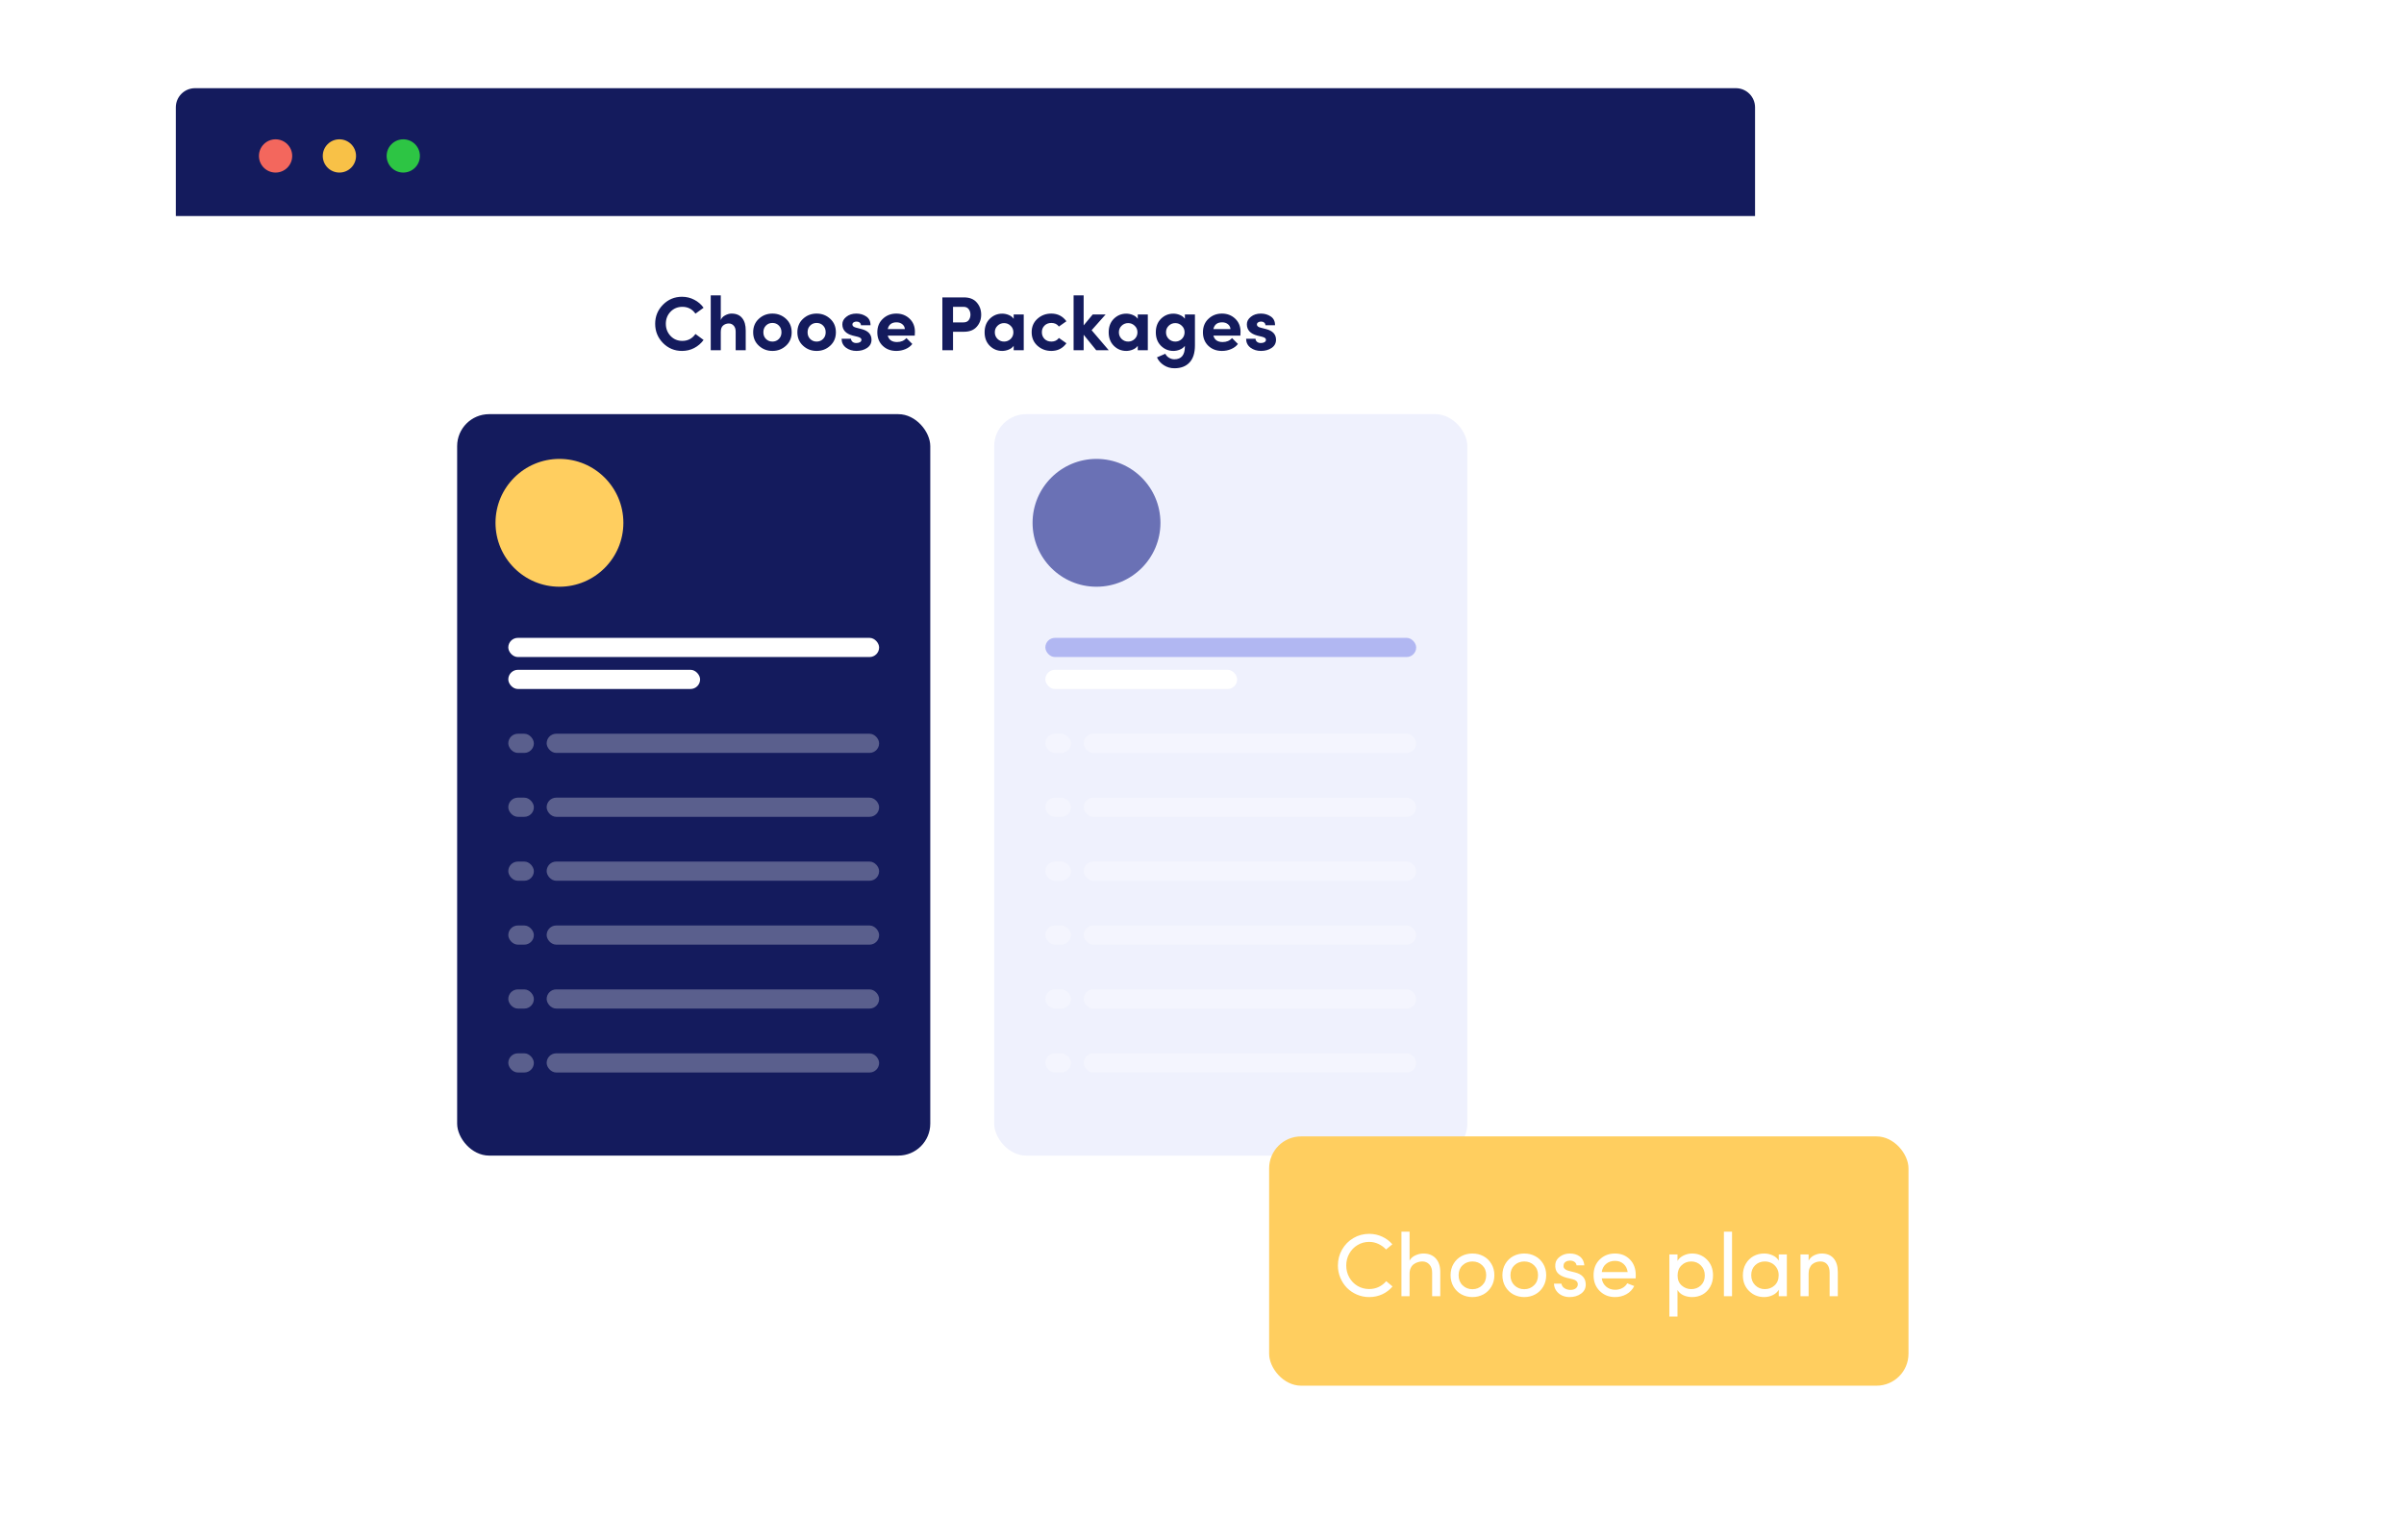 <svg width="376" height="241" viewBox="0 0 376 241" fill="none" xmlns="http://www.w3.org/2000/svg">
<g filter="url(#filter0_d_3259_26989)">
<rect x="27.5" y="29.797" width="247" height="170" rx="3" fill="white"/>
</g>
<path d="M27.5 16.797C27.5 15.14 28.843 13.797 30.5 13.797H271.5C273.157 13.797 274.5 15.14 274.5 16.797V33.797H27.5V16.797Z" fill="#141B5D"/>
<path d="M106.673 54.905C105.505 54.905 104.513 54.493 103.697 53.669C102.881 52.837 102.473 51.833 102.473 50.657C102.473 49.489 102.881 48.493 103.697 47.669C104.513 46.845 105.505 46.433 106.673 46.433C107.361 46.433 108.001 46.589 108.593 46.901C109.185 47.205 109.669 47.621 110.045 48.149L108.773 49.073C108.269 48.361 107.589 48.005 106.733 48.005C105.989 48.005 105.369 48.261 104.873 48.773C104.385 49.285 104.141 49.913 104.141 50.657C104.141 51.401 104.385 52.033 104.873 52.553C105.361 53.073 105.977 53.333 106.721 53.333C107.585 53.333 108.269 52.973 108.773 52.253L110.045 53.189C109.661 53.717 109.173 54.137 108.581 54.449C107.997 54.753 107.361 54.905 106.673 54.905ZM114.415 49.061C115.143 49.061 115.695 49.293 116.071 49.757C116.455 50.221 116.643 50.877 116.635 51.725V54.797H115.063V51.893C115.063 51.477 114.959 51.161 114.751 50.945C114.543 50.721 114.291 50.609 113.995 50.609C113.659 50.609 113.363 50.713 113.107 50.921C112.859 51.129 112.735 51.465 112.735 51.929V54.797H111.163V46.217H112.735V50.081C112.847 49.761 113.075 49.513 113.419 49.337C113.763 49.153 114.095 49.061 114.415 49.061ZM122.935 54.089C122.343 54.633 121.635 54.905 120.811 54.905C119.987 54.905 119.279 54.633 118.687 54.089C118.095 53.545 117.799 52.845 117.799 51.989C117.799 51.125 118.095 50.421 118.687 49.877C119.279 49.333 119.987 49.061 120.811 49.061C121.635 49.061 122.343 49.333 122.935 49.877C123.527 50.421 123.823 51.125 123.823 51.989C123.823 52.845 123.527 53.545 122.935 54.089ZM119.803 53.033C120.075 53.305 120.411 53.441 120.811 53.441C121.211 53.441 121.547 53.305 121.819 53.033C122.091 52.761 122.227 52.413 122.227 51.989C122.227 51.557 122.091 51.205 121.819 50.933C121.547 50.661 121.211 50.525 120.811 50.525C120.411 50.525 120.075 50.661 119.803 50.933C119.531 51.205 119.395 51.557 119.395 51.989C119.395 52.413 119.531 52.761 119.803 53.033ZM129.85 54.089C129.258 54.633 128.55 54.905 127.726 54.905C126.902 54.905 126.194 54.633 125.602 54.089C125.01 53.545 124.714 52.845 124.714 51.989C124.714 51.125 125.01 50.421 125.602 49.877C126.194 49.333 126.902 49.061 127.726 49.061C128.55 49.061 129.258 49.333 129.85 49.877C130.442 50.421 130.738 51.125 130.738 51.989C130.738 52.845 130.442 53.545 129.85 54.089ZM126.718 53.033C126.99 53.305 127.326 53.441 127.726 53.441C128.126 53.441 128.462 53.305 128.734 53.033C129.006 52.761 129.142 52.413 129.142 51.989C129.142 51.557 129.006 51.205 128.734 50.933C128.462 50.661 128.126 50.525 127.726 50.525C127.326 50.525 126.99 50.661 126.718 50.933C126.446 51.205 126.31 51.557 126.31 51.989C126.31 52.413 126.446 52.761 126.718 53.033ZM133.956 54.905C133.332 54.905 132.788 54.737 132.324 54.401C131.868 54.057 131.636 53.589 131.628 52.997H133.104C133.104 53.173 133.176 53.329 133.32 53.465C133.472 53.601 133.676 53.669 133.932 53.669C134.164 53.669 134.356 53.625 134.508 53.537C134.66 53.441 134.736 53.313 134.736 53.153C134.736 52.945 134.532 52.789 134.124 52.685L133.38 52.505C132.292 52.217 131.748 51.625 131.748 50.729C131.748 50.281 131.956 49.893 132.372 49.565C132.788 49.229 133.312 49.061 133.944 49.061C134.528 49.061 135.044 49.213 135.492 49.517C135.94 49.821 136.16 50.277 136.152 50.885H134.652C134.652 50.709 134.584 50.569 134.448 50.465C134.32 50.361 134.16 50.309 133.968 50.309C133.784 50.309 133.628 50.353 133.5 50.441C133.38 50.521 133.32 50.633 133.32 50.777C133.32 51.001 133.504 51.161 133.872 51.257L134.796 51.497C135.804 51.769 136.308 52.321 136.308 53.153C136.308 53.705 136.072 54.137 135.6 54.449C135.136 54.753 134.588 54.905 133.956 54.905ZM143.098 51.905C143.098 51.969 143.09 52.169 143.074 52.505H138.85C139.026 53.177 139.51 53.513 140.302 53.513C140.926 53.513 141.414 53.305 141.766 52.889L142.69 53.813C142.434 54.157 142.078 54.425 141.622 54.617C141.174 54.809 140.698 54.905 140.194 54.905C139.33 54.905 138.618 54.637 138.058 54.101C137.498 53.557 137.218 52.857 137.218 52.001C137.218 51.121 137.506 50.413 138.082 49.877C138.658 49.333 139.362 49.061 140.194 49.061C141.01 49.061 141.698 49.325 142.258 49.853C142.818 50.381 143.098 51.065 143.098 51.905ZM138.85 51.485H141.526C141.502 51.165 141.366 50.909 141.118 50.717C140.878 50.525 140.578 50.429 140.218 50.429C139.466 50.429 139.01 50.781 138.85 51.485ZM150.763 46.529C151.643 46.529 152.311 46.793 152.767 47.321C153.231 47.849 153.463 48.485 153.463 49.229C153.463 49.973 153.231 50.605 152.767 51.125C152.311 51.645 151.643 51.905 150.763 51.905H149.059V54.797H147.391V46.529H150.763ZM150.679 50.441C151.055 50.441 151.331 50.325 151.507 50.093C151.691 49.853 151.783 49.565 151.783 49.229C151.783 48.893 151.691 48.605 151.507 48.365C151.331 48.125 151.063 48.005 150.703 48.005H149.059V50.441H150.679ZM158.547 49.205H160.119V54.797H158.547V54.101C158.363 54.365 158.099 54.565 157.755 54.701C157.419 54.837 157.083 54.905 156.747 54.905C155.995 54.905 155.347 54.637 154.803 54.101C154.267 53.565 153.999 52.861 153.999 51.989C153.999 51.117 154.267 50.413 154.803 49.877C155.347 49.341 155.995 49.073 156.747 49.073C157.099 49.073 157.439 49.141 157.767 49.277C158.103 49.413 158.363 49.613 158.547 49.877V49.205ZM157.047 53.441C157.439 53.441 157.779 53.305 158.067 53.033C158.355 52.753 158.499 52.405 158.499 51.989C158.499 51.573 158.351 51.229 158.055 50.957C157.767 50.685 157.431 50.549 157.047 50.549C156.647 50.549 156.303 50.689 156.015 50.969C155.735 51.241 155.595 51.581 155.595 51.989C155.595 52.397 155.735 52.741 156.015 53.021C156.303 53.301 156.647 53.441 157.047 53.441ZM164.43 54.905C163.59 54.905 162.866 54.633 162.258 54.089C161.658 53.545 161.358 52.841 161.358 51.977C161.358 51.113 161.658 50.413 162.258 49.877C162.858 49.333 163.582 49.061 164.43 49.061C165.422 49.061 166.21 49.461 166.794 50.261L165.618 51.089C165.346 50.713 164.954 50.525 164.442 50.525C164.002 50.525 163.642 50.665 163.362 50.945C163.09 51.217 162.954 51.561 162.954 51.977C162.954 52.393 163.09 52.741 163.362 53.021C163.642 53.301 164.002 53.441 164.442 53.441C164.954 53.441 165.346 53.253 165.618 52.877L166.794 53.705C166.218 54.505 165.43 54.905 164.43 54.905ZM173.413 54.797H171.457L169.489 52.373V54.797H167.917V46.217H169.489V50.909L170.905 49.205H172.921L170.737 51.665L173.413 54.797ZM177.953 49.205H179.525V54.797H177.953V54.101C177.769 54.365 177.505 54.565 177.161 54.701C176.825 54.837 176.489 54.905 176.153 54.905C175.401 54.905 174.753 54.637 174.209 54.101C173.673 53.565 173.405 52.861 173.405 51.989C173.405 51.117 173.673 50.413 174.209 49.877C174.753 49.341 175.401 49.073 176.153 49.073C176.505 49.073 176.845 49.141 177.173 49.277C177.509 49.413 177.769 49.613 177.953 49.877V49.205ZM176.453 53.441C176.845 53.441 177.185 53.305 177.473 53.033C177.761 52.753 177.905 52.405 177.905 51.989C177.905 51.573 177.757 51.229 177.461 50.957C177.173 50.685 176.837 50.549 176.453 50.549C176.053 50.549 175.709 50.689 175.421 50.969C175.141 51.241 175.001 51.581 175.001 51.989C175.001 52.397 175.141 52.741 175.421 53.021C175.709 53.301 176.053 53.441 176.453 53.441ZM185.324 49.205H186.896V54.029C186.896 55.221 186.612 56.117 186.044 56.717C185.484 57.317 184.696 57.617 183.68 57.617C183.08 57.617 182.536 57.461 182.048 57.149C181.56 56.845 181.196 56.433 180.956 55.913L182.264 55.349C182.384 55.605 182.576 55.813 182.84 55.973C183.104 56.133 183.384 56.213 183.68 56.213C184.776 56.213 185.324 55.541 185.324 54.197V54.113C185.132 54.369 184.868 54.565 184.532 54.701C184.196 54.837 183.86 54.905 183.524 54.905C182.772 54.905 182.124 54.637 181.58 54.101C181.044 53.565 180.776 52.861 180.776 51.989C180.776 51.117 181.044 50.413 181.58 49.877C182.124 49.341 182.772 49.073 183.524 49.073C183.868 49.073 184.204 49.141 184.532 49.277C184.868 49.413 185.132 49.609 185.324 49.865V49.205ZM183.824 53.441C184.216 53.441 184.556 53.305 184.844 53.033C185.132 52.753 185.276 52.405 185.276 51.989C185.276 51.573 185.128 51.229 184.832 50.957C184.544 50.685 184.208 50.549 183.824 50.549C183.424 50.549 183.08 50.689 182.792 50.969C182.512 51.241 182.372 51.581 182.372 51.989C182.372 52.397 182.512 52.741 182.792 53.021C183.08 53.301 183.424 53.441 183.824 53.441ZM194.027 51.905C194.027 51.969 194.019 52.169 194.003 52.505H189.779C189.955 53.177 190.439 53.513 191.231 53.513C191.855 53.513 192.343 53.305 192.695 52.889L193.619 53.813C193.363 54.157 193.007 54.425 192.551 54.617C192.103 54.809 191.627 54.905 191.123 54.905C190.259 54.905 189.547 54.637 188.987 54.101C188.427 53.557 188.147 52.857 188.147 52.001C188.147 51.121 188.435 50.413 189.011 49.877C189.587 49.333 190.291 49.061 191.123 49.061C191.939 49.061 192.627 49.325 193.187 49.853C193.747 50.381 194.027 51.065 194.027 51.905ZM189.779 51.485H192.455C192.431 51.165 192.295 50.909 192.047 50.717C191.807 50.525 191.507 50.429 191.147 50.429C190.395 50.429 189.939 50.781 189.779 51.485ZM197.225 54.905C196.601 54.905 196.057 54.737 195.593 54.401C195.137 54.057 194.905 53.589 194.897 52.997H196.373C196.373 53.173 196.445 53.329 196.589 53.465C196.741 53.601 196.945 53.669 197.201 53.669C197.433 53.669 197.625 53.625 197.777 53.537C197.929 53.441 198.005 53.313 198.005 53.153C198.005 52.945 197.801 52.789 197.393 52.685L196.649 52.505C195.561 52.217 195.017 51.625 195.017 50.729C195.017 50.281 195.225 49.893 195.641 49.565C196.057 49.229 196.581 49.061 197.213 49.061C197.797 49.061 198.313 49.213 198.761 49.517C199.209 49.821 199.429 50.277 199.421 50.885H197.921C197.921 50.709 197.853 50.569 197.717 50.465C197.589 50.361 197.429 50.309 197.237 50.309C197.053 50.309 196.897 50.353 196.769 50.441C196.649 50.521 196.589 50.633 196.589 50.777C196.589 51.001 196.773 51.161 197.141 51.257L198.065 51.497C199.073 51.769 199.577 52.321 199.577 53.153C199.577 53.705 199.341 54.137 198.869 54.449C198.405 54.753 197.857 54.905 197.225 54.905Z" fill="#141B5D"/>
<path d="M260.5 177.797C260.5 177.245 260.948 176.797 261.5 176.797V176.797C262.052 176.797 262.5 177.245 262.5 177.797V194.797C262.5 195.349 262.052 195.797 261.5 195.797V195.797C260.948 195.797 260.5 195.349 260.5 194.797V177.797Z" fill="white"/>
<path d="M270.5 184.797C271.052 184.797 271.5 185.245 271.5 185.797V185.797C271.5 186.349 271.052 186.797 270.5 186.797L253.5 186.797C252.948 186.797 252.5 186.349 252.5 185.797V185.797C252.5 185.245 252.948 184.797 253.5 184.797L270.5 184.797Z" fill="white"/>
<circle cx="43.101" cy="24.398" r="2.601" fill="#F3675D"/>
<circle cx="53.085" cy="24.398" r="2.601" fill="#F8C147"/>
<circle cx="63.074" cy="24.398" r="2.601" fill="#2DC544"/>
<rect x="71.5" y="64.797" width="74" height="116" rx="5" fill="#141B5D"/>
<circle cx="87.5" cy="81.797" r="10" fill="#FFCE5F"/>
<rect x="79.5" y="99.797" width="58" height="3" rx="1.5" fill="white"/>
<g opacity="0.3">
<rect x="79.5" y="114.797" width="4" height="3" rx="1.5" fill="white"/>
<rect x="85.5" y="114.797" width="52" height="3" rx="1.5" fill="white"/>
<rect x="79.5" y="124.797" width="4" height="3" rx="1.5" fill="white"/>
<rect x="85.5" y="124.797" width="52" height="3" rx="1.5" fill="white"/>
<rect x="79.5" y="134.797" width="4" height="3" rx="1.5" fill="white"/>
<rect x="85.5" y="134.797" width="52" height="3" rx="1.5" fill="white"/>
<rect x="79.5" y="144.797" width="4" height="3" rx="1.5" fill="white"/>
<rect x="85.5" y="144.797" width="52" height="3" rx="1.5" fill="white"/>
<rect x="79.5" y="154.797" width="4" height="3" rx="1.5" fill="white"/>
<rect x="85.5" y="154.797" width="52" height="3" rx="1.5" fill="white"/>
<rect x="79.5" y="164.797" width="4" height="3" rx="1.5" fill="white"/>
<rect x="85.5" y="164.797" width="52" height="3" rx="1.5" fill="white"/>
</g>
<rect x="79.5" y="104.797" width="30" height="3" rx="1.5" fill="white"/>
<rect x="155.5" y="64.797" width="74" height="116" rx="5" fill="#EFF1FD"/>
<circle cx="171.5" cy="81.797" r="10" fill="#6A71B5"/>
<rect x="163.5" y="99.797" width="58" height="3" rx="1.5" fill="#B1B7F2"/>
<g opacity="0.3">
<rect x="163.5" y="114.797" width="4" height="3" rx="1.5" fill="white"/>
<rect x="169.5" y="114.797" width="52" height="3" rx="1.5" fill="white"/>
<rect x="163.5" y="124.797" width="4" height="3" rx="1.5" fill="white"/>
<rect x="169.5" y="124.797" width="52" height="3" rx="1.5" fill="white"/>
<rect x="163.5" y="134.797" width="4" height="3" rx="1.5" fill="white"/>
<rect x="169.5" y="134.797" width="52" height="3" rx="1.5" fill="white"/>
<rect x="163.5" y="144.797" width="4" height="3" rx="1.5" fill="white"/>
<rect x="169.5" y="144.797" width="52" height="3" rx="1.5" fill="white"/>
<rect x="163.5" y="154.797" width="4" height="3" rx="1.5" fill="white"/>
<rect x="169.5" y="154.797" width="52" height="3" rx="1.5" fill="white"/>
<rect x="163.5" y="164.797" width="4" height="3" rx="1.5" fill="white"/>
<rect x="169.5" y="164.797" width="52" height="3" rx="1.5" fill="white"/>
</g>
<rect x="163.5" y="104.797" width="30" height="3" rx="1.5" fill="white"/>
<rect x="198.5" y="177.797" width="100" height="39" rx="5" fill="#FFCE5F"/>
<path d="M209.255 197.998C209.255 197.096 209.471 196.266 209.904 195.51C210.337 194.749 210.927 194.147 211.675 193.705C212.427 193.263 213.249 193.042 214.143 193.042C214.872 193.042 215.549 193.188 216.173 193.479C216.802 193.767 217.335 194.165 217.772 194.676L216.788 195.489C216.446 195.12 216.048 194.831 215.592 194.621C215.141 194.407 214.658 194.3 214.143 194.3C213.482 194.3 212.876 194.466 212.324 194.799C211.777 195.127 211.347 195.574 211.032 196.139C210.718 196.704 210.561 197.324 210.561 197.998C210.561 198.668 210.718 199.285 211.032 199.851C211.347 200.416 211.777 200.862 212.324 201.19C212.876 201.514 213.482 201.676 214.143 201.676C214.676 201.676 215.173 201.569 215.633 201.354C216.093 201.136 216.487 200.833 216.815 200.445L217.8 201.272C217.367 201.792 216.834 202.2 216.2 202.496C215.567 202.788 214.881 202.934 214.143 202.934C213.473 202.934 212.835 202.804 212.229 202.544C211.627 202.284 211.107 201.933 210.67 201.491C210.237 201.049 209.893 200.525 209.638 199.919C209.382 199.308 209.255 198.668 209.255 197.998ZM219.194 202.797V192.7H220.466V197.239C220.644 196.879 220.944 196.604 221.368 196.412C221.792 196.216 222.209 196.118 222.619 196.118C223.444 196.118 224.091 196.373 224.561 196.884C225.035 197.394 225.269 198.105 225.265 199.017V202.797H223.993V199.099C223.993 198.565 223.85 198.144 223.562 197.834C223.28 197.52 222.911 197.362 222.455 197.362C222.218 197.362 221.988 197.399 221.765 197.472C221.541 197.54 221.329 197.645 221.129 197.786C220.928 197.927 220.767 198.128 220.644 198.388C220.525 198.643 220.466 198.937 220.466 199.27V202.797H219.194ZM227.343 201.307C227.033 200.778 226.878 200.179 226.878 199.509C226.878 198.839 227.033 198.244 227.343 197.725C227.657 197.201 228.072 196.802 228.587 196.528C229.102 196.255 229.672 196.118 230.296 196.118C230.92 196.118 231.49 196.255 232.005 196.528C232.524 196.802 232.941 197.201 233.256 197.725C233.57 198.244 233.728 198.839 233.728 199.509C233.728 200.179 233.57 200.778 233.256 201.307C232.941 201.835 232.524 202.239 232.005 202.517C231.485 202.795 230.916 202.934 230.296 202.934C229.676 202.934 229.106 202.795 228.587 202.517C228.072 202.239 227.657 201.835 227.343 201.307ZM228.136 199.509C228.136 200.16 228.343 200.689 228.758 201.095C229.177 201.5 229.69 201.703 230.296 201.703C230.897 201.703 231.406 201.5 231.82 201.095C232.24 200.689 232.449 200.16 232.449 199.509C232.449 198.866 232.242 198.349 231.827 197.957C231.412 197.561 230.902 197.362 230.296 197.362C229.69 197.362 229.177 197.561 228.758 197.957C228.343 198.349 228.136 198.866 228.136 199.509ZM235.45 201.307C235.14 200.778 234.985 200.179 234.985 199.509C234.985 198.839 235.14 198.244 235.45 197.725C235.765 197.201 236.179 196.802 236.694 196.528C237.209 196.255 237.779 196.118 238.403 196.118C239.028 196.118 239.597 196.255 240.112 196.528C240.632 196.802 241.049 197.201 241.363 197.725C241.678 198.244 241.835 198.839 241.835 199.509C241.835 200.179 241.678 200.778 241.363 201.307C241.049 201.835 240.632 202.239 240.112 202.517C239.593 202.795 239.023 202.934 238.403 202.934C237.784 202.934 237.214 202.795 236.694 202.517C236.179 202.239 235.765 201.835 235.45 201.307ZM236.243 199.509C236.243 200.16 236.451 200.689 236.865 201.095C237.285 201.5 237.797 201.703 238.403 201.703C239.005 201.703 239.513 201.5 239.928 201.095C240.347 200.689 240.557 200.16 240.557 199.509C240.557 198.866 240.349 198.349 239.935 197.957C239.52 197.561 239.009 197.362 238.403 197.362C237.797 197.362 237.285 197.561 236.865 197.957C236.451 198.349 236.243 198.866 236.243 199.509ZM243.052 200.835H244.214C244.237 200.981 244.294 201.122 244.385 201.259C244.48 201.396 244.601 201.503 244.747 201.58C245.039 201.758 245.383 201.833 245.779 201.806C246.076 201.783 246.315 201.694 246.497 201.539C246.679 201.384 246.773 201.188 246.777 200.951C246.782 200.728 246.704 200.55 246.545 200.418C246.385 200.281 246.174 200.183 245.909 200.124L245.014 199.912C244.389 199.743 243.927 199.493 243.626 199.16C243.33 198.823 243.209 198.365 243.264 197.786C243.309 197.312 243.553 196.916 243.995 196.597C244.437 196.278 244.95 196.118 245.533 196.118C245.82 196.118 246.089 196.152 246.34 196.221C246.59 196.289 246.821 196.396 247.03 196.542C247.244 196.683 247.418 196.875 247.55 197.116C247.687 197.358 247.769 197.64 247.796 197.964H246.579C246.547 197.727 246.436 197.545 246.244 197.417C246.053 197.289 245.825 197.226 245.561 197.226C245.319 197.226 245.105 197.28 244.918 197.39C244.736 197.499 244.622 197.64 244.576 197.813C244.521 198.019 244.526 198.192 244.59 198.333C244.69 198.547 244.948 198.714 245.362 198.832L246.326 199.071C247.456 199.349 248.021 199.985 248.021 200.979C248.021 201.566 247.775 202.04 247.283 202.4C246.791 202.756 246.192 202.934 245.485 202.934C245.084 202.934 244.704 202.856 244.344 202.701C243.984 202.542 243.681 202.298 243.435 201.97C243.193 201.642 243.065 201.263 243.052 200.835ZM249.245 199.509C249.245 198.497 249.564 197.679 250.202 197.055C250.845 196.43 251.642 196.118 252.595 196.118C253.538 196.118 254.315 196.428 254.926 197.048C255.536 197.668 255.842 198.488 255.842 199.509C255.842 199.75 255.837 199.917 255.828 200.008H250.523C250.601 200.55 250.833 200.983 251.221 201.307C251.608 201.63 252.08 201.792 252.636 201.792C253.032 201.792 253.399 201.703 253.736 201.525C254.074 201.348 254.331 201.099 254.509 200.78C254.636 200.83 254.832 200.908 255.097 201.013C255.361 201.113 255.53 201.177 255.603 201.204C255.329 201.76 254.921 202.188 254.379 202.489C253.841 202.785 253.246 202.934 252.595 202.934C251.647 202.934 250.852 202.617 250.209 201.983C249.566 201.35 249.245 200.525 249.245 199.509ZM250.523 199.017H254.577C254.5 198.474 254.281 198.048 253.921 197.738C253.565 197.424 253.123 197.267 252.595 197.267C252.048 197.267 251.585 197.424 251.207 197.738C250.829 198.048 250.601 198.474 250.523 199.017ZM261.099 205.976V196.262H262.37V197.28C262.58 196.92 262.894 196.638 263.313 196.433C263.737 196.223 264.184 196.118 264.653 196.118C265.569 196.118 266.344 196.437 266.978 197.075C267.611 197.713 267.928 198.538 267.928 199.55C267.928 200.22 267.777 200.817 267.477 201.341C267.18 201.86 266.786 202.257 266.294 202.53C265.802 202.799 265.255 202.934 264.653 202.934C264.17 202.934 263.719 202.84 263.3 202.653C262.885 202.462 262.575 202.184 262.37 201.819V205.976H261.099ZM262.384 199.563C262.384 200.224 262.598 200.744 263.026 201.122C263.455 201.5 263.954 201.689 264.523 201.689C265.125 201.689 265.629 201.493 266.034 201.102C266.44 200.71 266.643 200.197 266.643 199.563C266.643 198.921 266.438 198.395 266.027 197.984C265.622 197.57 265.12 197.362 264.523 197.362C263.926 197.362 263.421 197.563 263.006 197.964C262.591 198.36 262.384 198.894 262.384 199.563ZM269.63 202.797V192.7H270.901V202.797H269.63ZM272.597 199.522C272.597 198.848 272.749 198.249 273.055 197.725C273.36 197.201 273.763 196.802 274.265 196.528C274.766 196.255 275.317 196.118 275.919 196.118C276.397 196.118 276.846 196.216 277.266 196.412C277.689 196.604 278.004 196.879 278.209 197.239V196.262H279.474V202.797H278.209V201.792C277.999 202.152 277.683 202.432 277.259 202.633C276.84 202.833 276.393 202.934 275.919 202.934C274.998 202.934 274.215 202.617 273.567 201.983C272.92 201.35 272.597 200.53 272.597 199.522ZM273.902 199.509C273.902 200.142 274.107 200.664 274.518 201.074C274.928 201.484 275.431 201.689 276.028 201.689C276.634 201.689 277.147 201.493 277.566 201.102C277.986 200.71 278.195 200.179 278.195 199.509C278.195 199.062 278.086 198.673 277.867 198.34C277.648 198.003 277.377 197.757 277.054 197.602C276.735 197.442 276.393 197.362 276.028 197.362C275.427 197.362 274.921 197.561 274.511 197.957C274.105 198.354 273.902 198.871 273.902 199.509ZM281.606 202.797V196.262H282.878V197.239C283.06 196.875 283.347 196.597 283.739 196.405C284.131 196.214 284.525 196.118 284.922 196.118C285.733 196.118 286.355 196.371 286.788 196.877C287.226 197.383 287.444 198.096 287.444 199.017V202.797H286.166V199.099C286.166 198.552 286.038 198.126 285.783 197.82C285.528 197.515 285.175 197.362 284.724 197.362C284.482 197.362 284.254 197.399 284.04 197.472C283.83 197.54 283.637 197.647 283.459 197.793C283.281 197.939 283.14 198.139 283.035 198.395C282.93 198.645 282.878 198.937 282.878 199.27V202.797H281.606Z" fill="white"/>
<defs>
<filter id="filter0_d_3259_26989" x="17.5" y="29.797" width="267" height="195" filterUnits="userSpaceOnUse" color-interpolation-filters="sRGB">
<feFlood flood-opacity="0" result="BackgroundImageFix"/>
<feColorMatrix in="SourceAlpha" type="matrix" values="0 0 0 0 0 0 0 0 0 0 0 0 0 0 0 0 0 0 127 0" result="hardAlpha"/>
<feOffset dy="15"/>
<feGaussianBlur stdDeviation="5"/>
<feComposite in2="hardAlpha" operator="out"/>
<feColorMatrix type="matrix" values="0 0 0 0 0 0 0 0 0 0 0 0 0 0 0 0 0 0 1 0"/>
<feBlend mode="normal" in2="BackgroundImageFix" result="effect1_dropShadow_3259_26989"/>
<feBlend mode="normal" in="SourceGraphic" in2="effect1_dropShadow_3259_26989" result="shape"/>
</filter>
</defs>
</svg>
